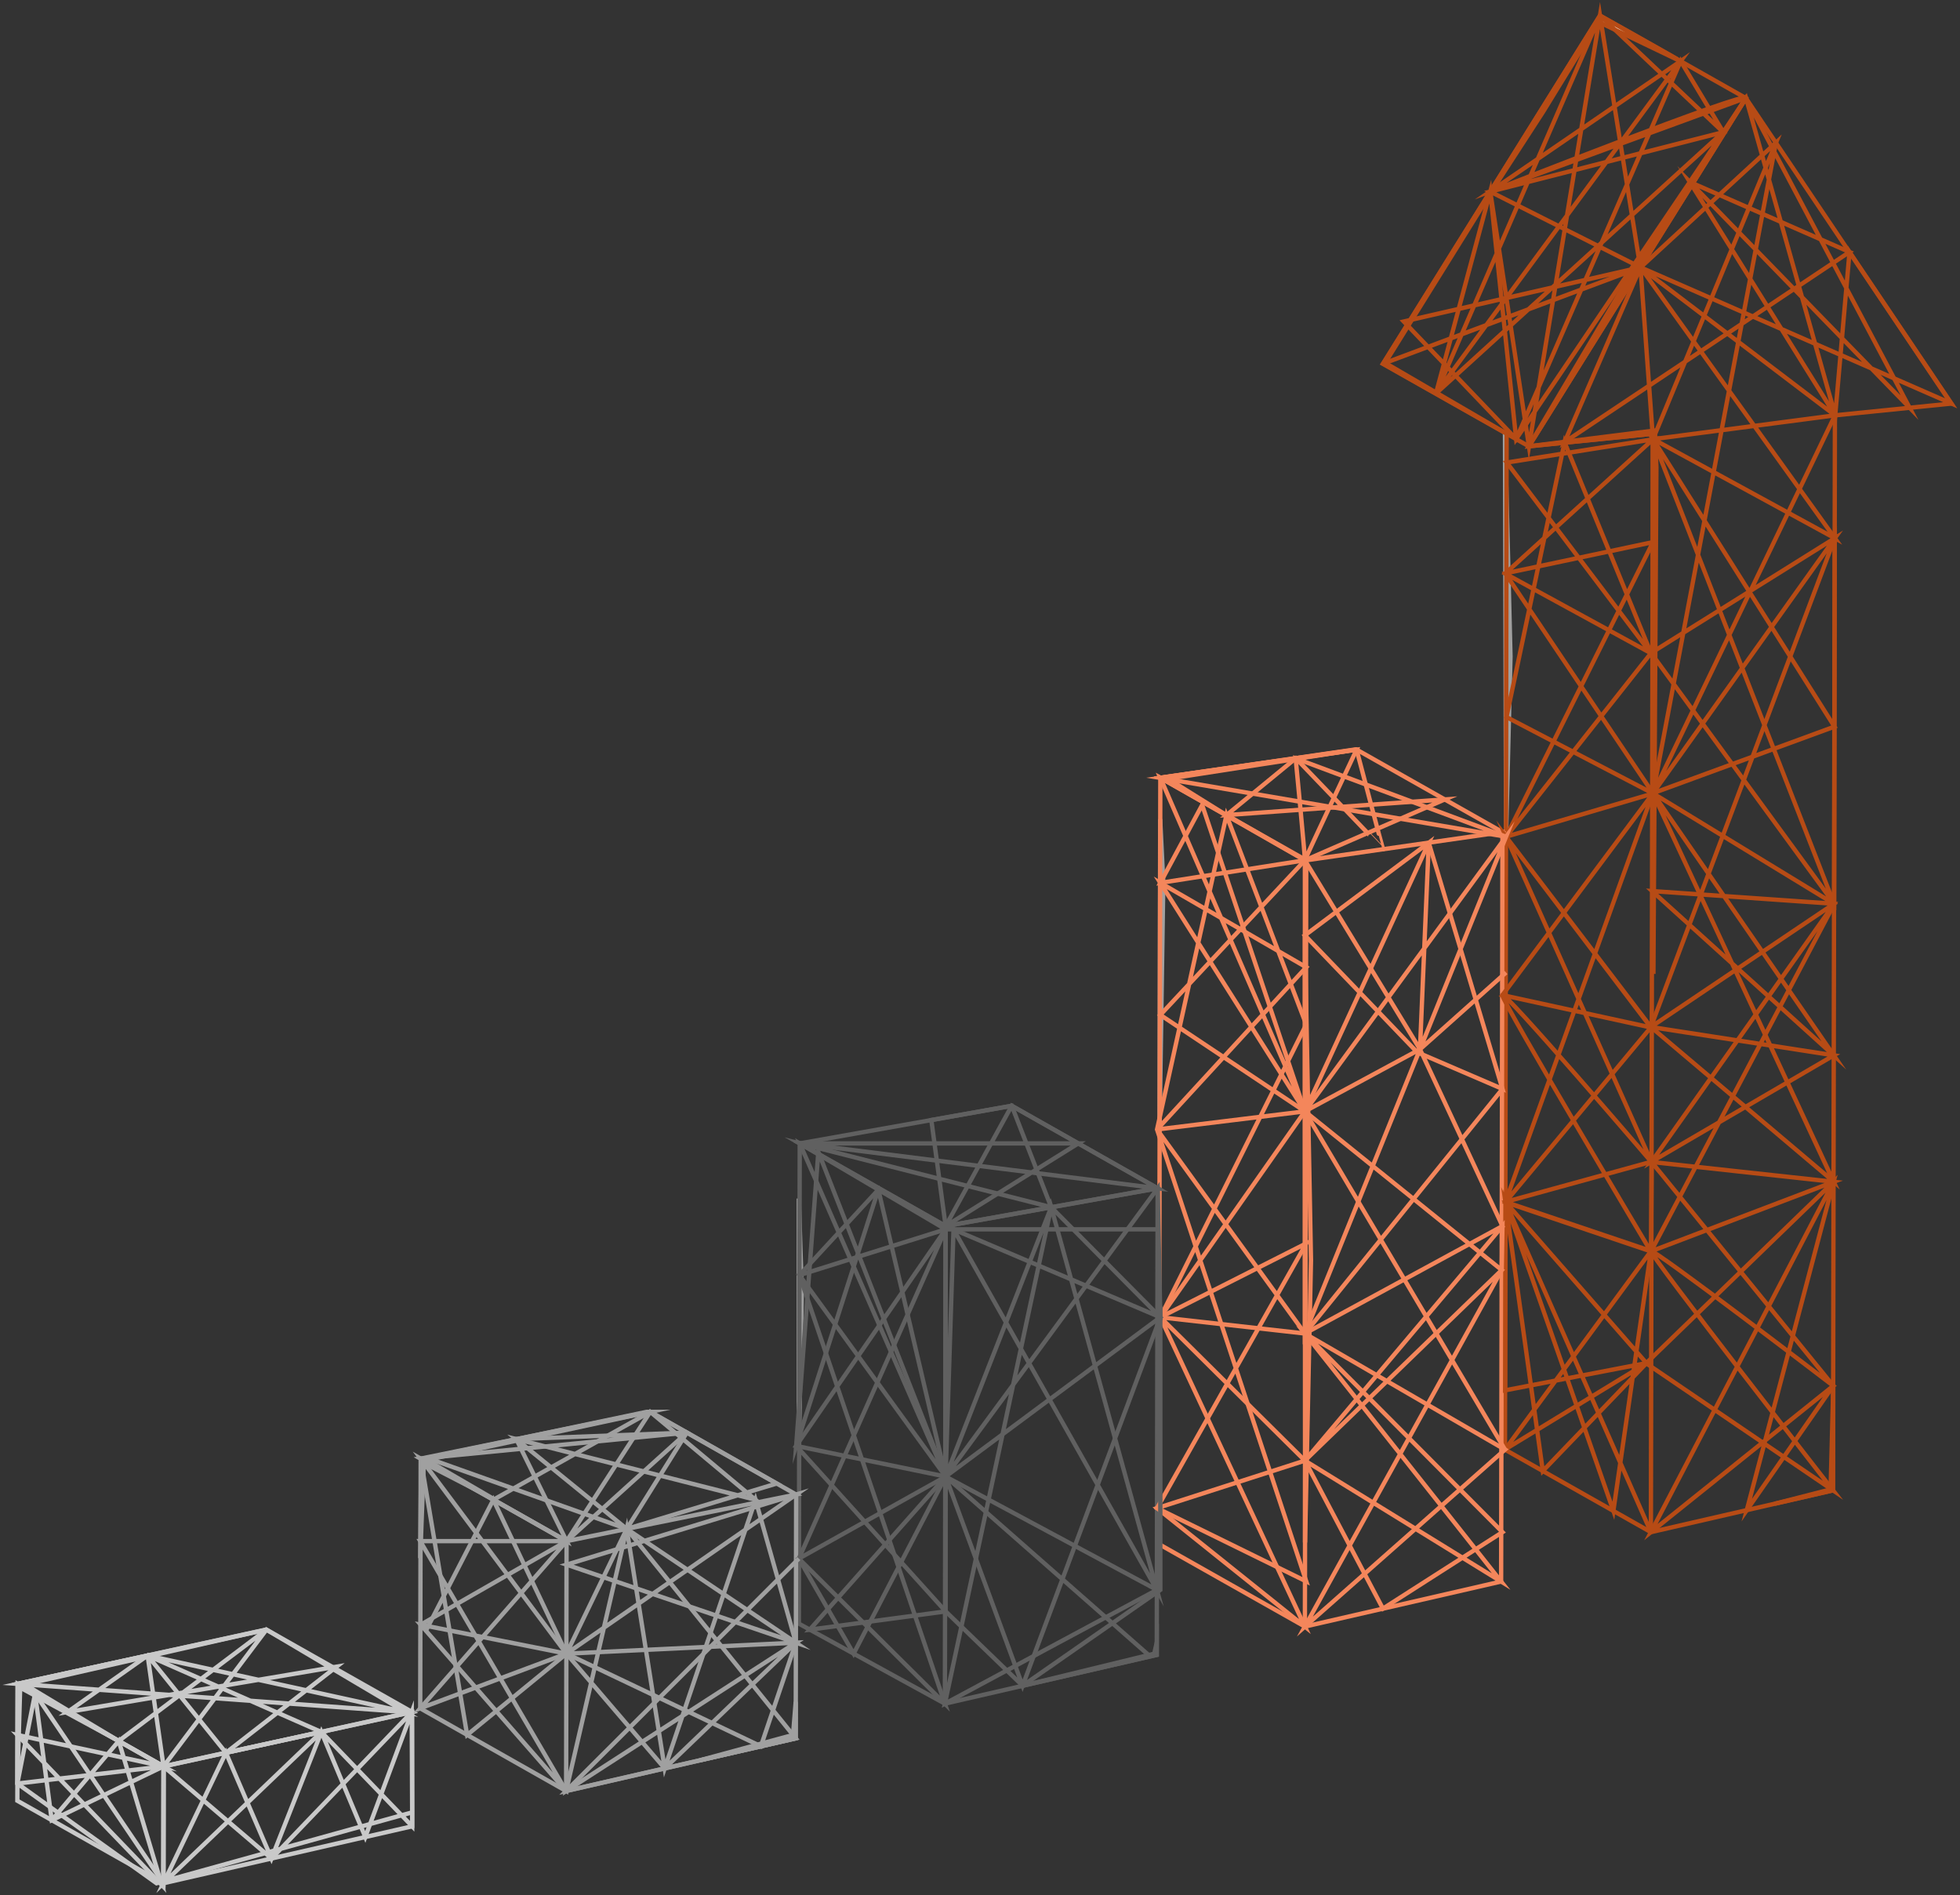 <svg width="452" height="437" viewBox="0 0 452 437" fill="none" xmlns="http://www.w3.org/2000/svg">
<rect x="0" y="0" width="452" height="437" fill="#333333" stroke="none"/>
<path d="M61.27 375.808L4.069 388.303L4 411.293L4.652 389.159L27.382 401.476L8.086 389.873L5.854 388.41L61.27 375.808Z" fill="white" stroke="#C9C9C9" stroke-miterlimit="10"/>
<path d="M149.955 325.577L98.385 336.68L113.972 345.748L97.732 337.358L96.908 359.314L97.114 336.501L149.131 325.577H149.955Z" fill="white" stroke="#A0A0A0" stroke-miterlimit="10"/>
<path d="M402.621 22.627L352.562 102.916L373.746 67.144L402.621 22.627Z" fill="white" stroke="#B74B15" stroke-miterlimit="10"/>
<path d="M387.583 14.13C387.48 13.951 368.974 3.598 368.974 3.598L318.949 83.888L347.103 99.81L319.842 83.923L319.499 83.566L345.249 42.154L355.893 25.732L368.597 5.026L387.583 14.13Z" fill="white" stroke="#B74B15" stroke-miterlimit="10"/>
<path d="M312.838 172.853C312.975 172.817 269.37 179.6 269.37 179.6L282.829 187.989L267.585 179.35L312.632 172.817L312.838 172.853Z" stroke="#F4865B" stroke-miterlimit="10"/>
<path d="M347.068 99.81L347.309 192.952L348.339 151.397L347.068 99.81Z" fill="white" stroke="#A0A0A0" stroke-miterlimit="10"/>
<path d="M184.221 276.382V333.574L184.907 297.767L184.221 276.382Z" fill="white" stroke="#A0A0A0" stroke-miterlimit="10"/>
<path d="M267.55 188.881L267.413 260.389L268.271 203.483L267.55 188.881Z" fill="white" stroke="#A0A0A0" stroke-miterlimit="10"/>
<path d="M300.924 215.692L302.331 290.627L300.958 355.708L300.924 215.692Z" stroke="#F4865B" stroke-miterlimit="10"/>
<path d="M352.562 102.916L381.162 100.024V108.699L381.299 224.582L381.986 107.842L381.643 99.274L352.562 102.916Z" fill="white" stroke="#B74B15" stroke-miterlimit="10"/>
<path d="M422.776 319.58L422.707 343.677L409.214 346.783L422.158 343.463L422.776 319.58Z" fill="white" stroke="#B74B15" stroke-miterlimit="10"/>
<path d="M235.241 388.874L266.76 381.626V378.806L266.176 381.341L235.241 388.874Z" fill="white" stroke="#606060" stroke-miterlimit="10"/>
<path d="M183.5 392.443V400.869L161.354 405.938L182.882 400.083L183.5 392.443Z" fill="white" stroke="#A0A0A0" stroke-miterlimit="10"/>
<path d="M352.562 102.916L402.621 22.627L449.968 93.063L423.153 95.776L422.707 343.678L380.716 353.317L381.162 100.024L352.562 102.916Z" stroke="#B74B15" stroke-miterlimit="10"/>
<path d="M352.563 102.916L318.915 83.888L368.975 3.598L402.622 22.626L352.563 102.916Z" stroke="#B74B15" stroke-miterlimit="10"/>
<path d="M347.446 100.024L347.068 334.288L380.716 353.316" stroke="#B74B15" stroke-miterlimit="10"/>
<path d="M300.923 375.093L346.176 364.705L346.485 191.88L301.232 198.378L267.585 179.349L312.837 172.852L346.485 191.88L301.232 198.378L267.585 179.349L267.241 356.065L300.923 375.093Z" stroke="#F4865B" stroke-miterlimit="10"/>
<path d="M300.924 375.094L301.233 198.378" stroke="#F4865B" stroke-miterlimit="10"/>
<path d="M218.074 282.737L184.427 263.673L233.319 254.998L266.967 274.026L218.074 282.737Z" stroke="#606060" stroke-miterlimit="10"/>
<path d="M218.074 282.737L217.902 392.872L266.76 381.626L266.966 274.026L218.074 282.737Z" stroke="#606060" stroke-miterlimit="10"/>
<path d="M184.427 263.673L184.221 374.415L217.903 392.872" stroke="#606060" stroke-miterlimit="10"/>
<path d="M183.499 400.869L183.602 344.641L130.659 355.387L97.011 336.359L149.955 325.577L183.602 344.641L130.659 355.387L130.556 413.007L96.908 393.943L97.011 336.359L96.908 393.943L130.556 413.007L183.499 400.869Z" stroke="#A0A0A0" stroke-miterlimit="10"/>
<path d="M95.054 421.146V394.8L37.716 407.331L37.682 434.284L95.054 421.146Z" stroke="#C9C9C9" stroke-miterlimit="10"/>
<path d="M37.716 407.331L4.069 388.303L4 415.256L37.682 434.284L37.716 407.331Z" stroke="#C9C9C9" stroke-miterlimit="10"/>
<path d="M4.068 388.303L61.441 375.808L95.054 394.8L37.716 407.331L4.068 388.303Z" stroke="#C9C9C9" stroke-miterlimit="10"/>
<path d="M318.915 83.888L378.279 61.682L368.975 3.598L352.597 102.916L343.67 44.189C343.67 44.189 403.858 20.484 402.622 22.626C402.244 23.305 396.854 31.301 389.678 41.976C373.987 65.252 349.644 101.238 349.644 101.238L343.67 44.189L331.138 90.778L368.975 3.598L397.403 30.48L343.67 44.189L378.313 61.647L323.722 74.142L349.644 101.238L387.584 14.094L397.403 30.445L331.138 90.742L387.584 14.094L343.67 44.154L402.622 22.591L440.356 93.991L389.678 41.94L423.188 95.74L381.197 182.956L422.845 272.527L380.717 353.316L422.776 319.58C422.776 319.58 380.82 287.45 380.717 288.521C380.614 289.592 422.708 343.677 422.708 343.677L379.618 314.368L422.845 272.527L402.828 348.247L422.776 319.58L380.889 267.958L422.879 272.527L380.751 288.556L422.982 208.481L381.197 101.274L423.188 95.776L378.313 61.682L409.558 32.908L381.197 101.274L378.313 61.647L360.803 101.952L426.519 58.112L389.712 41.976L402.656 22.626L423.223 95.776L426.519 58.112L450.004 93.027L378.313 61.647L423.154 124.122L381.197 101.238L423.051 167.569L381.197 182.92L423.154 124.086L380.751 150.576L422.982 208.41L423.12 124.086L380.717 236.827L422.845 272.456L381.163 182.92L422.948 208.41L380.717 236.827L422.914 243.36L380.889 267.886L422.982 208.41L380.992 205.482L422.914 243.396L381.197 182.92L409.558 32.837" stroke="#B74B15" stroke-miterlimit="10"/>
<path d="M380.717 353.316L347.172 277.204L355.79 339.215L379.687 314.367L347.069 334.252L380.717 288.52L372.065 348.39L347.172 277.168L347.103 320.615L379.687 314.332L347.172 277.168L380.889 267.886L380.751 288.485L347.207 277.168L380.751 236.862L347.31 192.951L380.717 150.647L347.481 106.664L381.198 101.309L347.103 132.261L380.751 150.647L360.803 101.987L347.413 165.355L381.232 182.991L347.138 132.225L381.198 125.014L347.31 192.951L381.163 182.991L346.486 229.472L380.717 236.934L347.31 192.951L380.854 267.957C380.854 267.957 346.451 227.83 346.451 229.472C346.451 231.079 380.682 288.556 380.682 288.556L347.138 277.239L381.129 182.991" stroke="#B74B15" stroke-miterlimit="10"/>
<path d="M300.924 375.094L347.069 334.289L300.924 307.514L346.176 364.705L300.924 336.824L346.314 292.877L300.924 256.284L347.309 192.952L327.464 241.968L300.924 307.514V198.379L327.464 241.968L329.49 194.344L327.464 241.968L300.924 256.284L327.464 241.968L347.309 224.261L327.464 241.968L346.485 282.738L300.924 307.514L346.485 353.317L318.915 370.953L300.924 336.824L346.485 282.738L346.314 292.877L300.924 375.094Z" stroke="#F4865B" stroke-miterlimit="10"/>
<path d="M300.923 198.378L267.584 203.59L277.232 185.633L300.923 256.284L267.584 303.765L300.923 375.094L266.829 347.783L300.923 336.823L267.584 303.765L300.923 307.514L346.485 251.107L329.489 194.344L346.485 251.107L326.811 242.646L300.923 215.693L329.489 194.344L300.923 256.284L347.068 334.289" stroke="#F4865B" stroke-miterlimit="10"/>
<path d="M347.309 192.953L298.795 174.888C298.795 174.888 301.061 198.45 300.924 198.415C300.786 198.379 312.838 172.889 312.838 172.889L267.585 179.387L347.309 192.953Z" stroke="#F4865B" stroke-miterlimit="10"/>
<path d="M312.837 172.852C312.837 172.852 318.88 195.843 318.949 195.843C319.017 195.843 298.829 174.851 298.829 174.851L282.863 187.953L333.197 184.348L300.957 198.378L282.863 187.953" stroke="#F4865B" stroke-miterlimit="10"/>
<path d="M300.923 307.513L266.829 260.46M266.829 260.46L300.923 256.283M266.829 260.46L301.232 223.047L267.584 203.59L300.923 256.283M266.829 260.46L282.829 187.989L301.232 236.256L267.584 303.764L301.232 286.735L266.829 347.783L301.232 364.669L266.829 260.46ZM300.923 256.283L267.584 234.042L300.923 198.378L267.584 179.35L300.923 256.283Z" stroke="#F4865B" stroke-miterlimit="10"/>
<path d="M184.427 263.673H248.666L218.074 282.737L233.319 254.998L266.967 274.026L184.427 263.673Z" stroke="#606060" stroke-miterlimit="10"/>
<path d="M233.319 254.998L214.778 258.282L218.074 282.737L184.427 263.673L242.418 278.382L233.319 254.998Z" stroke="#606060" stroke-miterlimit="10"/>
<path d="M217.902 392.872L266.794 366.632L218.074 340.5L267.584 303.765L242.417 278.382L218.074 340.5V282.737L267.584 303.765L266.966 274.026L218.074 340.5L219.894 283.487L266.794 366.632L242.417 278.382L217.902 392.872Z" stroke="#606060" stroke-miterlimit="10"/>
<path d="M265.251 381.983L218.075 340.5L235.826 388.731L267.585 303.765V366.632L235.826 388.731L218.075 371.595V283.487H266.83" stroke="#606060" stroke-miterlimit="10"/>
<path d="M217.903 392.872L184.221 359.421L218.074 340.5L184.358 294.054L218.074 283.487L202.555 274.348L184.427 263.673L218.074 340.5L202.555 274.348L184.358 294.054L217.903 392.872Z" stroke="#606060" stroke-miterlimit="10"/>
<path d="M184.221 359.421L196.856 381.341L218.074 340.5L183.603 333.431L218.074 283.487L184.221 359.421Z" stroke="#606060" stroke-miterlimit="10"/>
<path d="M202.555 274.348L183.603 333.432L188.718 265.637L218.074 340.5L186.727 375.808L218.074 371.595L183.603 333.432" stroke="#606060" stroke-miterlimit="10"/>
<path d="M158.401 330.361L119.054 331.861L130.659 355.387L97.012 336.359L158.401 330.361Z" stroke="#A0A0A0" stroke-miterlimit="10"/>
<path d="M130.659 355.387L158.401 330.361L149.955 325.577L130.659 355.387Z" stroke="#A0A0A0" stroke-miterlimit="10"/>
<path d="M113.767 345.855L149.956 325.577L174.23 345.855L119.055 331.86L144.531 352.566L158.402 330.361L179.106 342.106L144.531 352.566L98.214 336.109" stroke="#A0A0A0" stroke-miterlimit="10"/>
<path d="M130.557 413.007L183.535 378.806L130.625 381.341L183.603 344.641L130.66 360.813L183.535 378.806L144.531 352.567L130.625 381.341L153.286 407.795L183.535 378.806L174.23 345.855L153.286 407.795L144.531 352.567L130.557 413.007Z" stroke="#A0A0A0" stroke-miterlimit="10"/>
<path d="M184.221 359.421L130.557 413.007L183.5 400.869L144.531 352.566" stroke="#A0A0A0" stroke-miterlimit="10"/>
<path d="M97.011 374.665L130.625 381.341L96.908 393.943L130.659 355.387H96.908L130.556 413.007L97.011 374.665ZM97.011 374.665L130.659 355.387L97.011 336.359L130.625 381.341L175.465 402.69L183.534 378.806" stroke="#A0A0A0" stroke-miterlimit="10"/>
<path d="M97.012 336.359L107.724 400.084L130.625 381.341L113.767 345.855L98.213 376.057" stroke="#A0A0A0" stroke-miterlimit="10"/>
<path d="M37.716 407.331L62.609 428.572L94.951 394.836L95.055 417.934V421.147L74.111 399.405L37.682 434.284L52.102 404.189L62.609 428.572L74.111 399.405L84.239 423.61L94.951 394.836L95.055 417.934L36.103 434.284L4 411.294L8.086 390.552L37.682 434.284L37.716 407.331Z" stroke="#C9C9C9" stroke-miterlimit="10"/>
<path d="M4 411.294L37.716 407.331L11.931 419.754L8.086 390.552L15.571 394.8L37.716 407.331L4 400.084L37.304 434.677L27.382 401.476L11.931 419.754L27.382 401.476L61.441 375.808L93.51 394.8L4.069 388.303L34.042 381.77L37.716 407.331L61.441 375.808L93.51 394.8L34.042 381.77L74.111 399.405L52.102 404.189L34.042 381.77L15.571 394.8L77.613 384.34L52.102 404.189" stroke="#C9C9C9" stroke-miterlimit="10"/>
</svg>

